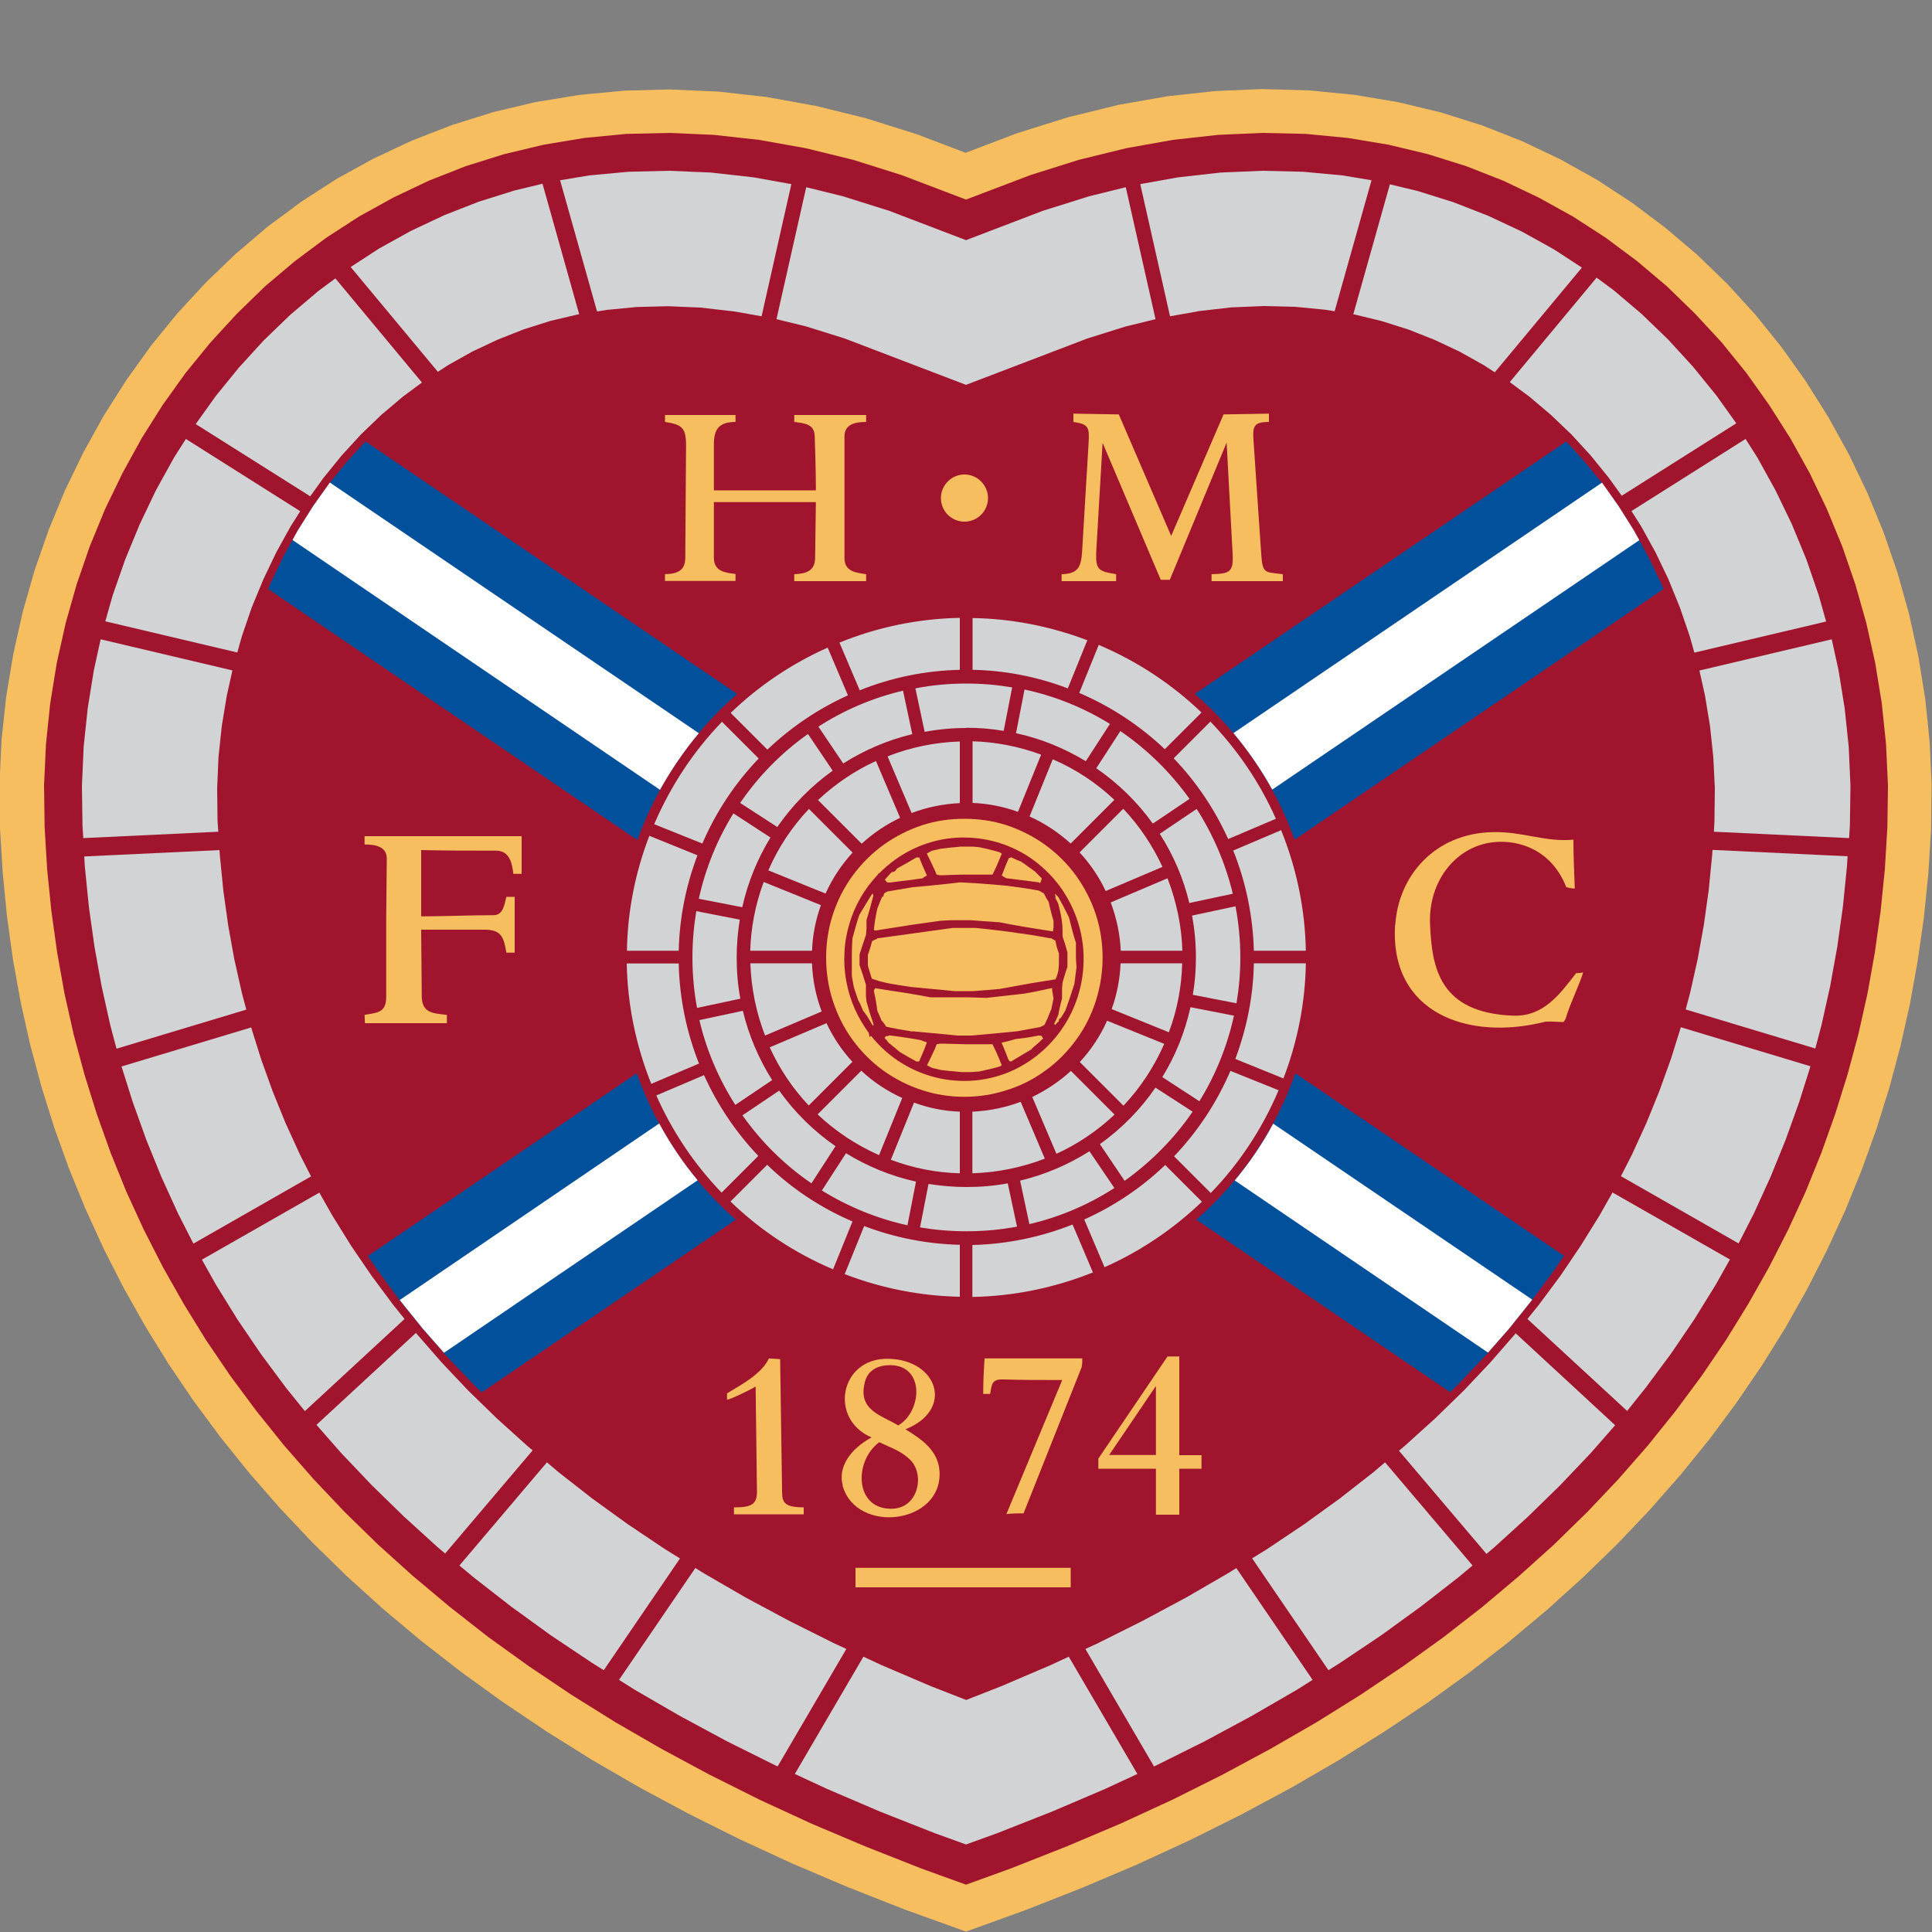 <?xml version="1.0" encoding="UTF-8"?><svg id="Layer_1" xmlns="http://www.w3.org/2000/svg" viewBox="0 0 100 100"><rect x="0" y="0" width="100" height="100" fill="#808080" stroke="none"/><path d="M50,99.98l-3.16-1.14-2.95-1.16-2.85-1.21-2.75-1.27-2.65-1.32-2.55-1.37-2.45-1.42-2.35-1.47-2.26-1.52-2.16-1.56-2.07-1.61-1.97-1.65-1.87-1.69-1.78-1.74-1.68-1.78-1.59-1.82-1.49-1.85-1.4-1.89-1.3-1.92-1.21-1.96-1.12-1.99-1.03-2.02-.94-2.06-.85-2.08-.76-2.11-.67-2.14-.58-2.17-.49-2.19-.4-2.21-.31-2.24-.22-2.26-.14-2.29-.03-2.23.11-2.34.24-2.24.37-2.22.49-2.18.61-2.14.73-2.09.84-2.04.96-1.98,1.06-1.91,1.17-1.84,1.27-1.77,1.37-1.68,1.47-1.59,1.56-1.5,1.65-1.4,1.74-1.29,1.83-1.18,1.91-1.05,1.99-.93,2.06-.8,2.14-.67,2.2-.52,2.27-.37,2.33-.22,2.31-.06,2.52.11,2.5.28,2.55.46,2.6.64,2.64.83,2.52.96,2.65-1.01,2.65-.83,2.6-.64,2.56-.45,2.5-.27,2.37-.1,2.47.07,2.33.23,2.27.38,2.2.53,2.13.67,2.06.81,1.98.94,1.9,1.06,1.82,1.19,1.73,1.3,1.65,1.4,1.55,1.5,1.46,1.6,1.36,1.69,1.26,1.77,1.16,1.85,1.06,1.92.95,1.98.84,2.04.72,2.09.6,2.14.48,2.18.36,2.22.23,2.25.1,2.2-.03,2.34-.14,2.27-.23,2.26-.32,2.24-.4,2.22-.49,2.19-.58,2.17-.67,2.14-.76,2.11-.85,2.09-.94,2.05-1.03,2.02-1.12,1.99-1.22,1.96-1.31,1.92-1.4,1.89-1.5,1.85-1.59,1.81-1.68,1.77-1.78,1.73-1.87,1.69-1.97,1.65-2.06,1.6-2.16,1.56-2.26,1.51-2.35,1.47-2.45,1.42-2.55,1.37-2.65,1.32-2.75,1.27-2.85,1.21-2.95,1.16-3.1,1.12ZM48.48,94.58l1.52.55,1.52-.55,2.83-1.11,2.73-1.16,2.63-1.21,2.53-1.26,2.42-1.3,2.32-1.35,2.23-1.39,2.13-1.43,2.03-1.47,1.93-1.5,1.84-1.54,1.75-1.58,1.65-1.61,1.56-1.65,1.47-1.68,1.38-1.71,1.29-1.74,1.2-1.77,1.11-1.8,1.03-1.83.94-1.85.86-1.88.77-1.91.69-1.93.61-1.96.53-1.99.45-2.01.37-2.03.29-2.06.21-2.08.13-2.08.02-2.04-.09-2-.21-1.98-.32-1.96-.43-1.93-.54-1.89-.64-1.84-.74-1.8-.84-1.75-.93-1.68-1.02-1.62-1.11-1.55-1.19-1.47-1.28-1.39-1.35-1.3-1.43-1.21-1.5-1.12-1.57-1.02-1.64-.91-1.71-.81-1.77-.69-1.83-.57-1.89-.45-1.95-.33-2.02-.19-2.07-.05-2.14.09-2.2.24-2.26.4-2.32.57-2.37.75-4.09,1.56-4.09-1.56-2.37-.75-2.32-.57-2.26-.4-2.2-.24-2.14-.09-2.07.05-2.02.19-1.95.33-1.89.45-1.83.57-1.77.69-1.7.81-1.64.91-1.57,1.02-1.5,1.12-1.43,1.21-1.35,1.3-1.28,1.39-1.19,1.47-1.11,1.55-1.02,1.62-.93,1.68-.84,1.75-.74,1.8-.64,1.84-.53,1.89-.43,1.93-.32,1.96-.21,1.98-.09,2,.03,2.04.13,2.08.21,2.08.29,2.06.37,2.03.45,2.01.53,1.99.61,1.96.69,1.93.78,1.91.86,1.88.94,1.85,1.03,1.83,1.11,1.8,1.2,1.77,1.29,1.74,1.38,1.71,1.47,1.68,1.56,1.65,1.65,1.61,1.74,1.58,1.84,1.54,1.93,1.51,2.03,1.47,2.13,1.43,2.22,1.39,2.32,1.35,2.42,1.3,2.53,1.26,2.62,1.21,2.73,1.16,2.83,1.11Z" style="fill:#f7be5f; fill-rule:evenodd;"/><polyline points="50 10.33 53.34 9.06 55.85 8.27 58.3 7.67 60.71 7.24 63.06 6.98 65.35 6.88 67.58 6.93 69.76 7.14 71.87 7.49 73.91 7.98 75.89 8.6 77.8 9.35 79.65 10.23 81.42 11.21 83.12 12.31 84.74 13.52 86.28 14.82 87.73 16.23 89.11 17.72 90.39 19.3 91.57 20.96 92.67 22.69 93.67 24.49 94.56 26.35 95.35 28.27 96.03 30.24 96.6 32.25 97.06 34.31 97.4 36.4 97.62 38.51 97.72 40.65 97.69 42.81 97.56 44.99 97.34 47.16 97.04 49.31 96.66 51.43 96.19 53.53 95.63 55.61 94.99 57.66 94.27 59.68 93.46 61.68 92.56 63.64 91.57 65.58 90.49 67.49 89.33 69.37 88.08 71.21 86.73 73.03 85.3 74.81 83.77 76.56 82.15 78.27 80.44 79.94 78.63 81.57 76.73 83.17 74.73 84.73 72.63 86.24 70.44 87.71 68.15 89.14 65.76 90.52 63.27 91.86 60.69 93.15 58 94.39 55.21 95.57 52.32 96.71 50 97.55 47.68 96.71 44.79 95.57 42 94.39 39.31 93.15 36.73 91.86 34.24 90.52 31.85 89.14 29.56 87.71 27.37 86.24 25.27 84.73 23.28 83.17 21.37 81.57 19.56 79.94 17.85 78.27 16.23 76.56 14.7 74.81 13.27 73.03 11.92 71.21 10.67 69.37 9.51 67.49 8.43 65.58 7.44 63.64 6.54 61.68 5.73 59.68 5.01 57.66 4.37 55.61 3.81 53.53 3.34 51.43 2.96 49.31 2.66 47.16 2.44 44.99 2.31 42.81 2.28 40.65 2.38 38.51 2.6 36.4 2.94 34.31 3.4 32.25 3.97 30.24 4.65 28.27 5.44 26.35 6.34 24.49 7.33 22.69 8.42 20.96 9.61 19.3 10.9 17.72 12.27 16.23 13.72 14.82 15.26 13.52 16.88 12.31 18.58 11.21 20.35 10.23 22.2 9.35 24.11 8.6 26.09 7.98 28.14 7.49 30.25 7.14 32.42 6.93 34.65 6.88 36.94 6.98 39.29 7.24 41.7 7.67 44.15 8.27 46.66 9.06 50 10.33" style="fill:#a0142d; fill-rule:evenodd;"/><path d="M40.19,16.52l1.55.38,1.98.62,6.28,2.4,6.28-2.4,1.98-.62,1.55-.38-1.54-6.83-1.9.47-2.39.75-3.98,1.52-3.98-1.52-2.39-.75-1.9-.47-1.54,6.83M30.91,16.12l.5-.08,1.55-.15,1.61-.04,1.68.07,1.75.2,1.42.25,1.54-6.84-1.95-.35-2.22-.25-2.16-.09-2.1.05-2.04.19-1.5.25,1.91,6.78h0ZM22.64,19.26l.57-.37,1.25-.7,1.3-.61,1.34-.53,1.39-.44,1.44-.34h.05s-1.9-6.76-1.9-6.76l-1.45.35-1.85.58-1.79.7-1.72.81-1.66.92-1.46.95,4.51,5.42h0ZM16.07,25.67l.67-.93.94-1.16,1-1.09,1.05-1.01,1.11-.94,1-.74-4.48-5.39-.88.65-1.45,1.23-1.37,1.32-1.29,1.41-1.21,1.49-1.03,1.44,5.93,3.74h0ZM12.28,33.78l.24-.85.51-1.49.6-1.45.67-1.4.74-1.34.5-.79-5.92-3.74-.61.96-.94,1.7-.84,1.76-.75,1.82-.65,1.86-.38,1.34,6.82,1.61h0ZM11.3,43.05l-.04-.57-.02-1.68.07-1.62.17-1.6.26-1.58.29-1.3-6.82-1.61-.35,1.59-.32,1.98-.21,2-.09,2.02.03,2.06.04.64,7-.33h0ZM12.75,52.26l-.23-.86-.39-1.74-.32-1.77-.25-1.79-.18-1.82-.02-.28-7,.33.03.51.21,2.09.29,2.07.37,2.05.45,2.02.32,1.21,6.71-2.02h0ZM16.1,60.89l-.58-1.14-.74-1.62-.67-1.65-.6-1.67-.51-1.63-6.71,2.02.58,1.84.7,1.95.78,1.92.86,1.89.8,1.57,6.09-3.48h0ZM20.94,68.27l-.58-.72-1.13-1.52-1.05-1.54-.97-1.56-.68-1.2-6.08,3.47.73,1.3,1.12,1.81,1.21,1.78,1.3,1.75.97,1.2,5.15-4.76h0ZM27.58,75.08l-.32-.27-1.56-1.41-1.47-1.43-1.38-1.46-1.29-1.48-.03-.04-5.15,4.76,1.29,1.47,1.57,1.65,1.66,1.62,1.75,1.59.39.33,4.53-5.34h0ZM35.19,80.66l-.76-.47-1.94-1.3-1.84-1.33-1.74-1.36-.6-.51-4.53,5.34.73.61,1.94,1.51,2.04,1.48,2.14,1.43.62.39,3.95-5.79h0ZM43.81,85.35l-.63-.29-2.34-1.17-2.24-1.2-2.14-1.24-.47-.29-3.95,5.79.81.51,2.33,1.35,2.43,1.31,2.53,1.26.11.05,3.55-6.07h0ZM55.32,85.75l-.95.44-2.55,1.09-1.81.71-1.82-.71-2.55-1.09-.95-.44-3.55,6.07,1.66.77,2.73,1.17,2.84,1.12,1.63.59,1.63-.59,2.84-1.12,2.74-1.17,1.66-.77-3.55-6.07h0ZM64,81.16l-.47.29-2.14,1.24-2.24,1.2-2.34,1.17-.63.29,3.55,6.08.11-.05,2.53-1.26,2.43-1.31,2.33-1.35.81-.51-3.95-5.79h0ZM71.69,75.69l-.6.51-1.74,1.36-1.84,1.33-1.94,1.3-.76.47,3.95,5.79.62-.39,2.13-1.43,2.04-1.48,1.94-1.51.73-.61-4.53-5.34h0ZM78.46,69l-.03.04-1.29,1.48-1.38,1.46-1.47,1.43-1.56,1.41-.32.27,4.53,5.34.39-.33,1.75-1.59,1.66-1.62,1.57-1.65,1.29-1.47-5.15-4.76h0ZM83.46,61.73l-.68,1.2-.97,1.56-1.04,1.54-1.13,1.52-.58.72,5.16,4.76.96-1.2,1.3-1.75,1.21-1.78,1.12-1.81.73-1.3-6.08-3.47h0ZM87,53.17l-.51,1.63-.6,1.67-.67,1.65-.74,1.62-.58,1.14,6.09,3.48.8-1.57.86-1.89.78-1.92.7-1.95.58-1.84-6.71-2.02h0ZM88.64,43.99l-.02.28-.18,1.82-.25,1.79-.32,1.77-.39,1.74-.23.86,6.71,2.02.32-1.21.45-2.02.37-2.05.29-2.07.21-2.09.03-.51-7-.33h0ZM87.96,34.7l.29,1.3.26,1.58.17,1.6.08,1.62-.02,1.68-.03.57,7,.33.04-.64.03-2.06-.09-2.02-.21-2-.32-1.98-.35-1.59-6.82,1.61h0ZM84.45,26.46l.5.79.74,1.34.67,1.4.59,1.45.51,1.49.24.85,6.82-1.61-.38-1.35-.64-1.86-.75-1.82-.85-1.76-.94-1.7-.61-.96-5.92,3.74h0ZM78.16,19.79l1,.74,1.11.94,1.06,1.01,1,1.09.94,1.16.67.93,5.93-3.75-1.03-1.44-1.21-1.49-1.29-1.41-1.37-1.32-1.45-1.23-.88-.65-4.48,5.39h0ZM70.03,16.27h.05s1.44.35,1.44.35l1.39.44,1.34.53,1.3.61,1.25.7.57.37,4.51-5.42-1.46-.95-1.66-.92-1.73-.81-1.79-.7-1.85-.58-1.45-.35-1.9,6.75h0ZM61.99,16.11l1.75-.2,1.68-.07,1.61.04,1.55.15.5.08,1.91-6.78-1.5-.25-2.04-.19-2.1-.05-2.16.09-2.22.25-1.95.35,1.54,6.84,1.42-.25h0ZM61.99,16.11" style="fill:#d2d3d5; fill-rule:evenodd;"/><path d="M43.64,39.52c1.09-.69,2.29-1.21,3.58-1.52l-.48-2.25c-1.58.37-3.06,1.01-4.38,1.86l1.28,1.9M40.23,42.81c.78-1.13,1.75-2.12,2.87-2.92l-1.28-1.9c-1.37.97-2.56,2.18-3.51,3.57l1.93,1.25h0ZM38.42,46.95c.29-1.29.79-2.51,1.46-3.6l-1.92-1.25c-.83,1.34-1.44,2.83-1.79,4.42l2.26.44h0ZM38.32,51.69c-.13-.69-.19-1.4-.19-2.13,0-.67.06-1.33.16-1.96l-2.25-.44c-.13.78-.2,1.58-.2,2.4,0,.89.08,1.76.24,2.61l2.25-.48h0ZM39.97,55.91c-.69-1.09-1.21-2.3-1.52-3.59l-2.25.48c.37,1.58,1.01,3.06,1.86,4.39l1.9-1.28h0ZM43.25,59.33c-1.13-.78-2.12-1.76-2.92-2.88l-1.9,1.28c.97,1.37,2.18,2.57,3.57,3.52l1.25-1.93h0ZM47.41,61.16c-1.3-.29-2.52-.79-3.62-1.47l-1.25,1.93c1.34.83,2.84,1.45,4.43,1.8l.44-2.25h0ZM52.16,61.25c-.7.13-1.41.19-2.14.19-.67,0-1.32-.06-1.96-.16l-.44,2.25c.78.13,1.58.2,2.4.2.9,0,1.77-.08,2.62-.24l-.48-2.25h0ZM56.39,59.59c-1.09.69-2.3,1.21-3.59,1.52l.48,2.25c1.59-.37,3.07-1.01,4.4-1.87l-1.29-1.9h0ZM59.81,56.29c-.78,1.14-1.76,2.13-2.88,2.93l1.28,1.9c1.37-.98,2.57-2.19,3.52-3.58l-1.93-1.25h0ZM61.62,52.13c-.29,1.3-.78,2.52-1.46,3.62l1.92,1.25c.83-1.34,1.44-2.84,1.79-4.43l-2.26-.44h0ZM61.7,47.38c.13.71.2,1.43.2,2.18,0,.66-.05,1.3-.16,1.93l2.26.44c.13-.77.2-1.56.2-2.37,0-.91-.09-1.79-.25-2.65l-2.25.48h0ZM60.03,43.16c.7,1.09,1.22,2.29,1.53,3.58l2.25-.48c-.38-1.58-1.02-3.06-1.87-4.39l-1.9,1.28h0ZM56.74,39.76c1.13.78,2.13,1.75,2.93,2.87l1.9-1.28c-.98-1.37-2.19-2.56-3.58-3.51l-1.25,1.93h0ZM52.59,37.95c1.29.28,2.51.78,3.61,1.45l1.25-1.93c-1.34-.83-2.83-1.44-4.42-1.78l-.44,2.25h0ZM50.02,37.67c.66,0,1.3.05,1.93.16l.44-2.25c-.77-.13-1.56-.2-2.37-.2-.9,0-1.78.08-2.64.25l.48,2.25c.7-.13,1.42-.2,2.16-.2h0ZM35.13,49.21c.04-1.65.35-3.31.97-4.94l-2.49-1.01c-.75,1.95-1.13,3.96-1.16,5.95h2.69ZM36.18,55.05c-.65-1.64-1.01-3.39-1.05-5.18h-2.69c.04,2.15.48,4.26,1.27,6.23l2.47-1.05h0ZM39.25,59.83c-1.17-1.23-2.12-2.65-2.81-4.18l-2.47,1.05c.82,1.85,1.96,3.56,3.38,5.03l1.9-1.9h0ZM44.12,63.22c-1.68-.72-3.16-1.72-4.41-2.93l-1.9,1.9c1.5,1.45,3.28,2.65,5.31,3.51l1.01-2.49h0ZM49.68,64.43c-1.65-.04-3.32-.35-4.95-.97l-1.01,2.49c1.96.75,3.97,1.13,5.96,1.17v-2.69h0ZM55.52,63.38c-1.64.65-3.4,1.02-5.19,1.06v2.69c2.16-.04,4.27-.48,6.24-1.27l-1.05-2.47h0ZM60.31,60.3c-1.23,1.18-2.65,2.13-4.19,2.82l1.05,2.47c1.85-.82,3.56-1.97,5.04-3.39l-1.9-1.9h0ZM63.69,55.42c-.72,1.68-1.72,3.17-2.92,4.43l1.9,1.9c1.45-1.5,2.65-3.29,3.51-5.32l-2.49-1h0ZM64.9,49.86c-.03,1.65-.35,3.32-.96,4.95l2.49,1.01c.75-1.96,1.13-3.97,1.16-5.96h-2.69ZM63.83,44.02c.66,1.64,1.02,3.4,1.07,5.19h2.69c-.04-2.16-.48-4.27-1.28-6.24l-2.47,1.05h0ZM60.75,39.25c1.18,1.23,2.13,2.65,2.82,4.18l2.47-1.05c-.82-1.85-1.97-3.55-3.39-5.03l-1.9,1.9h0ZM55.87,35.87c1.68.72,3.17,1.72,4.42,2.91l1.9-1.9c-1.5-1.44-3.29-2.64-5.32-3.5l-1.01,2.49h0ZM50.33,34.67c1.65.03,3.31.34,4.94.96l1.01-2.49c-1.95-.74-3.96-1.12-5.94-1.15v2.69h0ZM44.5,35.73c1.64-.66,3.39-1.02,5.18-1.06v-2.69c-2.15.04-4.26.48-6.23,1.28l1.05,2.47h0ZM39.72,38.8c1.23-1.17,2.64-2.12,4.17-2.81l-1.05-2.47c-1.84.82-3.55,1.96-5.02,3.38l1.9,1.9h0ZM36.35,43.67c.72-1.68,1.72-3.16,2.92-4.41l-1.9-1.9c-1.45,1.5-2.64,3.28-3.51,5.3l2.49,1h0ZM42.03,49.21c.03-.79.18-1.58.46-2.36l-2.96-1.2c-.44,1.17-.66,2.37-.7,3.56h3.19ZM42.53,52.35c-.3-.79-.47-1.63-.5-2.49h-3.19c.04,1.29.3,2.55.76,3.74l2.94-1.25h0ZM44.12,54.96c-.55-.6-1-1.27-1.34-2l-2.94,1.25c.5,1.1,1.18,2.12,2.02,3.01l2.26-2.26h0ZM46.7,56.83c-.8-.36-1.51-.84-2.12-1.41l-2.26,2.26c.91.86,1.98,1.58,3.18,2.11l1.2-2.96h0ZM49.68,57.54c-.79-.03-1.59-.18-2.37-.47l-1.2,2.96c1.17.44,2.38.67,3.57.7v-3.19h0ZM52.83,57.03c-.79.3-1.64.47-2.5.51v3.19c1.29-.04,2.56-.3,3.75-.76l-1.25-2.94h0ZM55.43,55.43c-.6.55-1.28,1-2,1.35l1.25,2.94c1.1-.5,2.12-1.19,3.01-2.03l-2.26-2.26h0ZM57.3,52.84c-.36.8-.84,1.52-1.41,2.13l2.26,2.26c.86-.91,1.58-1.99,2.11-3.2l-2.96-1.2h0ZM58,49.86c-.03.79-.18,1.59-.46,2.37l2.96,1.2c.44-1.17.66-2.38.69-3.57h-3.19ZM57.49,46.71c.3.79.48,1.64.52,2.5h3.19c-.04-1.29-.31-2.56-.77-3.75l-2.94,1.25h0ZM55.88,44.12c.55.6,1.01,1.27,1.35,2l2.94-1.25c-.51-1.1-1.19-2.12-2.03-3.01l-2.26,2.26h0ZM53.29,42.26c.8.36,1.51.84,2.13,1.4l2.26-2.26c-.91-.86-1.98-1.58-3.19-2.1l-1.2,2.96h0ZM50.33,41.56c.79.03,1.58.18,2.36.46l1.2-2.96c-1.17-.43-2.37-.66-3.55-.69v3.19h0ZM47.19,42.08c.79-.3,1.63-.47,2.49-.51v-3.19c-1.29.04-2.55.3-3.74.77l1.25,2.94h0ZM44.6,43.67c.6-.55,1.27-1,1.99-1.34l-1.25-2.94c-1.1.5-2.11,1.19-3,2.02l2.26,2.26h0ZM42.73,46.25c.36-.8.84-1.51,1.4-2.12l-2.26-2.26c-.86.91-1.58,1.97-2.1,3.18l2.96,1.2h0ZM42.73,46.25" style="fill:#d2d3d5; fill-rule:evenodd;"/><path d="M38.09,63.13l-13.16,8.94-.4-.39-1.37-1.44-1.28-1.46-1.2-1.49-1.11-1.5-.53-.78,13.92-9.46c1.04,2.95,2.82,5.56,5.13,7.58M67.06,55.56l13.89,9.44-.53.78-1.11,1.5-1.2,1.49-1.28,1.46-1.37,1.44-.4.39-13.14-8.93c2.31-2.02,4.09-4.63,5.13-7.58h0ZM61.85,35.91l19.22-13.06.92,1.01.93,1.14.86,1.21.8,1.27.73,1.32.66,1.37.13.32-19.09,12.97c-1.06-2.95-2.86-5.54-5.17-7.55h0ZM18.92,22.85l19.24,13.07c-2.32,2.01-4.11,4.61-5.17,7.56l-19.11-12.99.13-.32.66-1.37.73-1.32.8-1.27.86-1.21.93-1.14.92-1h0ZM18.92,22.85" style="fill:#00509b; fill-rule:evenodd;"/><path d="M36.11,61.09l-13.13,8.93-1.09-1.24-1.2-1.49h0s13.43-9.14,13.43-9.14c.57,1.05,1.23,2.03,1.99,2.94M65.9,58.16l13.41,9.11h0s-1.2,1.5-1.2,1.5l-1.09,1.24-13.11-8.91c.76-.91,1.43-1.89,1.99-2.94h0ZM63.85,37.94l19.07-12.96h0s.86,1.22.86,1.22l.8,1.27.27.49-19,12.91c-.57-1.04-1.25-2.02-2.01-2.93h0ZM17.08,24.98l19.09,12.97c-.76.91-1.43,1.89-2.01,2.93l-19.02-12.93.27-.49.8-1.27.86-1.21h0ZM17.08,24.98" style="fill:#fff; fill-rule:evenodd;"/><path d="M49.91,42.38c.73,0,1.48.1,2.18.33.71.23,1.4.58,2.01,1.02.62.45,1.16.99,1.61,1.61.44.62.79,1.31,1.02,2.02.23.72.34,1.46.34,2.21s-.12,1.5-.34,2.21c-.23.73-.57,1.41-1.02,2.03-.45.62-.99,1.17-1.61,1.61-.61.45-1.29.79-2.01,1.01-.7.23-1.45.34-2.18.34s-1.47-.11-2.17-.34c-.72-.23-1.39-.57-2.01-1.01-.61-.44-1.16-.99-1.61-1.61-.45-.62-.79-1.31-1.02-2.03-.23-.71-.34-1.46-.34-2.21s.11-1.49.34-2.21c.23-.72.57-1.4,1.02-2.02.45-.62.99-1.16,1.61-1.61.62-.44,1.3-.79,2.01-1.02.7-.23,1.44-.33,2.17-.33M45.49,45.22v-.04s-.04.07-.07.11c-.34.36-.64.76-.88,1.18-.25.43-.44.88-.58,1.36-.14.47-.23.96-.25,1.46-.03.49,0,.99.09,1.48.09.49.23.96.43,1.42.2.45.45.88.74,1.28l.04.21s.05-.04.07-.07c.45.56.99,1.05,1.6,1.42.61.38,1.28.64,1.97.79.69.14,1.41.17,2.11.07.7-.1,1.39-.32,2.01-.66.63-.34,1.2-.79,1.68-1.32.48-.53.88-1.16,1.15-1.82.28-.67.44-1.39.48-2.12.04-.73-.05-1.46-.26-2.16-.21-.69-.54-1.35-.96-1.93-.43-.58-.96-1.09-1.55-1.49-.59-.4-1.25-.69-1.94-.86-.69-.17-1.41-.22-2.11-.15-.7.07-1.39.27-2.03.58-.64.31-1.23.74-1.73,1.25h0ZM47.97,53.97c-.05.13-.09.26-.16.42-.07.16-.15.36-.24.55h-.14c-.18-.1-.37-.2-.5-.28-.14-.08-.23-.14-.33-.19-.07-.05-.14-.11-.24-.2-.1-.08-.24-.2-.38-.31-.02-.03-.04-.06-.07-.1-.03-.04-.07-.08-.12-.12,0,0,0-.01,0-.02,0,0,.02-.04.04-.06.01-.01.02-.02.03-.03.04,0,.09,0,.14-.02.01,0,.03-.01.04-.02.33.04.66.09.93.13.27.04.49.08.7.12.04.02.08.03.11.05.02,0,.04.01.07.02.03,0,.07.02.11.04h0ZM53.41,54.3l-1.09.65s-.07-.03-.11-.07c-.07-.18-.14-.36-.2-.51-.06-.15-.11-.27-.17-.4.09-.02.18-.04.3-.07.12-.03.27-.07.42-.12.16-.02.31-.03.51-.06.2-.03.44-.07.68-.12.03,0,.09,0,.12.01.02,0,.04.01.06.02,0,.02,0,.04.02.06.01.01.03.03.05.05-.07.07-.15.15-.25.24-.1.09-.23.2-.36.31h0ZM47.21,53.39c-.27-.05-.53-.09-.76-.13-.22-.04-.4-.08-.58-.12-.05-.07-.09-.14-.13-.19-.04-.05-.08-.1-.12-.14-.04-.11-.08-.21-.12-.29-.04-.09-.07-.15-.09-.21-.02-.12-.03-.25-.06-.42-.03-.17-.07-.38-.12-.6,0-.04.04-.09.07-.14.57.09,1.14.18,1.62.25.48.08.86.15,1.24.22.58,0,1.17,0,1.65,0,.48,0,.87.02,1.25.03l1.95-.22c.18-.03.35-.06.6-.11.24-.05.55-.12.85-.18,0,.07,0,.15.02.23.01.09.03.2.05.31l-.11.54c-.07.18-.14.35-.2.49-.06.14-.11.24-.16.34l-.22.11-1.2.22c-.78.08-1.57.15-2.35.22h-.72c-.79-.08-1.57-.15-2.35-.22h0ZM45.22,53.03s-.01.05-.04.07c0-.03-.01-.05-.04-.07-.09-.15-.17-.3-.25-.42-.08-.12-.15-.21-.22-.3-.05-.11-.09-.22-.13-.31-.04-.09-.08-.16-.12-.23l-.22-.65c-.01-.07-.03-.15-.05-.26-.02-.1-.04-.23-.06-.36,0-.39,0-.77,0-1.09,0-.32.02-.57.03-.83.07-.24.13-.49.19-.69.06-.21.11-.37.17-.54.13-.22.27-.44.38-.63.11-.19.21-.34.31-.49,0,.04,0,.07.04.11-.07.27-.14.53-.2.75-.06.21-.11.37-.16.52,0,.15,0,.31,0,.44,0,.13-.02.24-.03.35-.07.2-.13.4-.19.57-.06.17-.1.31-.14.44v.54c.07.2.13.4.19.57.05.17.1.31.14.45,0,.17,0,.34,0,.49,0,.15.02.26.03.38.06.21.12.42.18.62.06.19.12.37.18.54,0,.01,0,.03,0,.04h0ZM54.78,52.88l-.18.18s-.01-.05-.04-.07c.05-.09.09-.18.13-.26.03-.08.06-.15.09-.21.02-.11.03-.21.07-.35.03-.14.07-.31.12-.48,0-.16,0-.33,0-.47,0-.14.02-.25.03-.37.04-.16.09-.31.13-.45.04-.13.08-.24.12-.35v-.76c-.05-.16-.09-.31-.13-.45-.04-.13-.08-.24-.12-.35,0-.28,0-.56-.04-.84-.04-.29-.11-.57-.18-.86-.03-.06-.05-.12-.08-.17-.03-.05-.05-.08-.07-.12,0-.04,0-.07,0-.11,0-.04-.02-.09-.03-.14l.18.18c.07.13.14.27.24.44.09.18.2.39.31.61.07.26.13.53.19.75.06.22.11.39.17.56,0,.25,0,.51,0,.72,0,.21.02.38.03.55l-.11.87c-.1.29-.19.59-.27.82-.08.23-.14.4-.2.56-.05.09-.11.18-.15.25-.04.07-.07.11-.1.15-.02,0-.05.01-.07.04,0,.05-.01.09-.03.13,0,0,0,.01,0,.01h0ZM45.4,48.57l3.91-.54h1.2c.22.02.44.05.66.07.26.03.51.06.76.09.25.03.48.06.71.1.24.03.47.06.77.11.3.05.67.11,1.04.18.02.02.04.03.07.05.03.02.07.04.11.06.02.09.03.18.06.29.03.11.07.24.12.37,0,.18,0,.35,0,.5,0,.15-.02.28-.03.4-.02.09-.05.18-.07.25-.02.07-.05.13-.08.19-.38.06-.75.12-1.24.2-.48.09-1.07.19-1.66.3-.3.03-.6.05-.83.07-.22.02-.37.03-.52.04h-.98c-.5-.05-1-.1-1.37-.13-.37-.04-.61-.06-.84-.08-.45-.07-.89-.13-1.23-.2-.35-.07-.59-.15-.83-.23-.05-.13-.09-.27-.12-.38-.04-.12-.07-.21-.09-.31v-.54c.03-.09.06-.18.1-.3.04-.12.08-.27.12-.42.03-.01.06-.03.08-.04.05-.02.08-.04.11-.05.02,0,.04-.01.06-.02h0ZM45.76,46.25s.04-.03.07-.05c.03-.02.07-.04.12-.06l1.3-.22c.49-.04.97-.09,1.38-.13.4-.04.73-.08,1.05-.12.32.02.64.03,1.05.06.41.03.91.07,1.42.12.33.05.66.09.93.13.27.04.49.08.7.12l.25.14c.05.09.09.18.13.25.04.07.08.13.12.19.04.2.09.39.13.56.04.16.08.29.12.42,0,.11,0,.22,0,.31,0,.09-.02.16-.03.24-.55-.09-1.1-.18-1.56-.25-.46-.08-.83-.15-1.19-.22l-1.52-.11c-.31,0-.62,0-.88,0-.26,0-.47.02-.68.03-.43.06-.87.12-1.42.2-.56.09-1.23.19-1.91.3-.04,0-.08,0-.11-.04.02-.14.03-.29.06-.47.03-.18.07-.4.12-.62.05-.13.1-.26.14-.36.04-.1.08-.18.11-.25.02,0,.05-.01.07-.04,0-.05.01-.09.03-.13,0,0,0,0,0-.01h0ZM45.8,45.53c.07-.08.14-.16.18-.2.04-.05.05-.05.07-.08.03-.03.06-.07.11-.11.06,0,.09-.01.15-.04.01-.01.03-.03.04-.04.03-.03.05-.06.07-.1.2-.11.4-.22.57-.32.17-.1.31-.18.45-.26h.14c.05.12.09.24.16.4.07.15.15.35.24.54-.07.03-.15.07-.22.14-.18.02-.36.05-.64.09-.28.03-.67.08-1.06.13-.03,0-.09,0-.12-.01-.02,0-.04-.01-.06-.02,0-.02-.01-.04-.03-.06,0-.01-.03-.03-.05-.05h0ZM53.84,45.71s-.05-.01-.07-.04c-.38-.05-.75-.1-1.03-.13-.28-.04-.46-.06-.64-.08-.04-.02-.09-.04-.12-.06-.05-.03-.08-.05-.13-.08.07-.18.14-.36.2-.51.06-.15.11-.27.17-.4.02,0,.05,0,.07-.01.01,0,.03-.01.04-.03.06.03.12.06.21.1.08.04.19.08.3.12.09.06.18.12.3.21.12.09.27.19.42.3l.36.36s-.01.07-.02.09c0,.02-.01.04-.02.06-.01.03-.02.06-.04.1h0ZM51.85,44.19c-.09.22-.18.44-.26.62-.08.18-.14.32-.22.46-.5,0-1.01,0-1.42,0-.42,0-.75.02-1.07.03-.08,0-.16,0-.22,0-.07,0-.12-.02-.18-.03-.06-.14-.12-.29-.21-.47-.08-.18-.19-.4-.3-.62.04-.02.08-.04.11-.06.06-.03.09-.06.14-.08.09-.02.18-.05.26-.06.08-.02.14-.03.21-.05.12-.01.24-.03.42-.05.17-.02.4-.04.63-.06.19,0,.37,0,.53,0,.16,0,.28.02.41.03.22.05.44.09.61.14.17.04.31.08.44.12.03,0,.07.04.11.07h0ZM48.15,55.23s-.05-.03-.07-.04c-.03-.02-.06-.03-.1-.05.11-.22.22-.44.3-.62.09-.18.15-.32.2-.47.05-.01.11-.02.17-.03.07,0,.15,0,.23,0,.33.01.66.02,1.07.03.42,0,.92,0,1.42,0,.07.14.14.28.22.46.08.18.17.4.26.62-.04.04-.08.07-.11.07-.13.04-.26.08-.44.12-.18.04-.4.09-.61.14-.13.01-.26.02-.41.03-.16,0-.34,0-.53,0-.23-.02-.46-.05-.63-.06-.17-.02-.3-.03-.42-.05-.07-.01-.13-.03-.21-.05-.08-.02-.17-.04-.26-.06-.02-.01-.05-.03-.08-.05h0ZM48.15,55.23" style="fill:#f7be5f; fill-rule:evenodd;"/><path d="M34.42,30.08v-.36c.65-.02,1.05-.18,1.05-.87l.04-5.82c0-.91-.24-1.06-1.09-1.19v-.36h3.65v.36c-.86,0-1.12.38-1.12,1.17v2.37h5.28c0-.93-.03-1.86-.06-2.79-.01-.66-.55-.68-1.06-.75v-.36h3.72v.36c-.51,0-1.12.09-1.12.75v6.29c0,.71.59.76,1.12.84v.36h-3.72v-.36c.62-.02,1.08-.17,1.08-.86l.04-2.87h-5.28v2.87c0,.72.58.78,1.12.85v.36h-3.65" style="fill:#f7be5f; fill-rule:evenodd;"/><path d="M54.95,30.08v-.36c.86-.02,1.01-.38,1.06-1.18l.33-5.52c.06-.92.02-1.06-.78-1.18v-.43l2.35.04,2.71,6.29,2.71-6.29,2.35-.04v.43c-.78,0-.85.22-.8.94l.4,5.89c.07,1.05.19.93,1.12,1.05v.36h-3.69v-.36c.96-.02,1.14-.13,1.09-1.06l-.31-5.75-2.94,7.1h-.47l-3.01-7.09-.33,5.66c-.04.94.15.99,1.03,1.14v.36h-2.82" style="fill:#f7be5f; fill-rule:evenodd;"/><path d="M72.22,47.86c.16-2.5,2.02-4.74,5.07-4.79,1.55-.03,2.71.53,4.15.39,0,.84.04,1.69.07,2.53-.18,0-.26-.03-.44-.07-.76-1.93-2.43-2.46-3.74-2.33-1.91.18-3.42,1.96-3.31,4.28.1,2.22.48,4.55,4.29,4.7,1.59.06,2.42-1.11,3.27-2.2.12,0,.24-.01.36-.04-.1.44-.68,1.62-.89,2.36-.02.08-.08.14-.12.21-.3,0-.63-.04-.93-.02-4.05,1.03-8.08-.47-7.79-5.01" style="fill:#f7be5f; fill-rule:evenodd;"/><path d="M18.89,52.96l-.02-.43h0c.71-.12,1.12-.13,1.12-.95,0-1.47,0-2.92,0-4.09l.03-3.05c0-.65-.64-.73-1.15-.73v-.43h8.13v1.95h-.43c-.06-.5-.17-1.2-.89-1.2-1.29,0-2.59,0-3.88-.03v3.43c1.25,0,2.49-.06,3.74-.06.52,0,.56-.56.67-.95h.43v2.89h-.43c-.13-.74-.22-1.19-1.12-1.19h-3.29l.03,3.45c.01.87.58.88,1.3.96v.43h-4.25" style="fill:#f7be5f; fill-rule:evenodd;"/><path d="M44.28,81.15h11.14v1.01h-11.14v-1.01h0ZM44.28,81.15" style="fill:#f7be5f; fill-rule:evenodd;"/><path d="M52.09,78.37l2.89-6.94c-1.02,0-2.04,0-3.06-.03-.6-.02-.58.26-.67.75h-.36c0-.61.03-1.23.07-1.84h5.06c0,.16,0,.31-.04.47l-3,7.55c-.3,0-.6,0-.9.04" style="fill:#f7be5f; fill-rule:evenodd;"/><path d="M37.63,72.44v-.32c.74-.45,1.79-1,2.17-1.81l.58.04.1,6.81c0,.58.08.86,1.12.86h0v.36h-3.61v-.36c.84,0,1.2-.11,1.19-.83l-.07-5.42c-.21.13-1.28.66-1.48.68" style="fill:#f7be5f; fill-rule:evenodd;"/><path d="M46.49,73.78c1.24-.72,1.4-3.12-.43-3.12-.57,0-1.11.23-1.28.82-.43,1.53.86,1.77,1.71,2.3M47.14,75.59c-.46-.48-1.04-.66-1.63-.94-1.33.97-1.29,3.52.7,3.44,1.33-.06,1.65-1.75.93-2.5h0ZM43.62,76.88c-.26-.94.39-1.88,1.49-2.48-2.22-.94-1.65-4.13.88-4.07,2.54.05,3.42,2.63.88,3.65.82.51,1.7,1.09,1.76,2.19.15,2.72-4.31,3.27-5.02.72h0ZM43.62,76.88" style="fill:#f7be5f; fill-rule:evenodd;"/><path d="M57.41,75.31h2.42v-3.57l-2.42,3.57M62.19,76.02h-1.15v2.38h-1.21v-2.38h-2.98v-.53l.12-.17,3.46-5.11h.61v5.11h1.15v.71h0ZM62.19,76.02" style="fill:#f7be5f; fill-rule:evenodd;"/><path d="M49.92,24.56c.67,0,1.22.55,1.22,1.22s-.54,1.22-1.22,1.22-1.22-.55-1.22-1.22.55-1.22,1.22-1.22" style="fill:#f7be5f; fill-rule:evenodd;"/></svg>